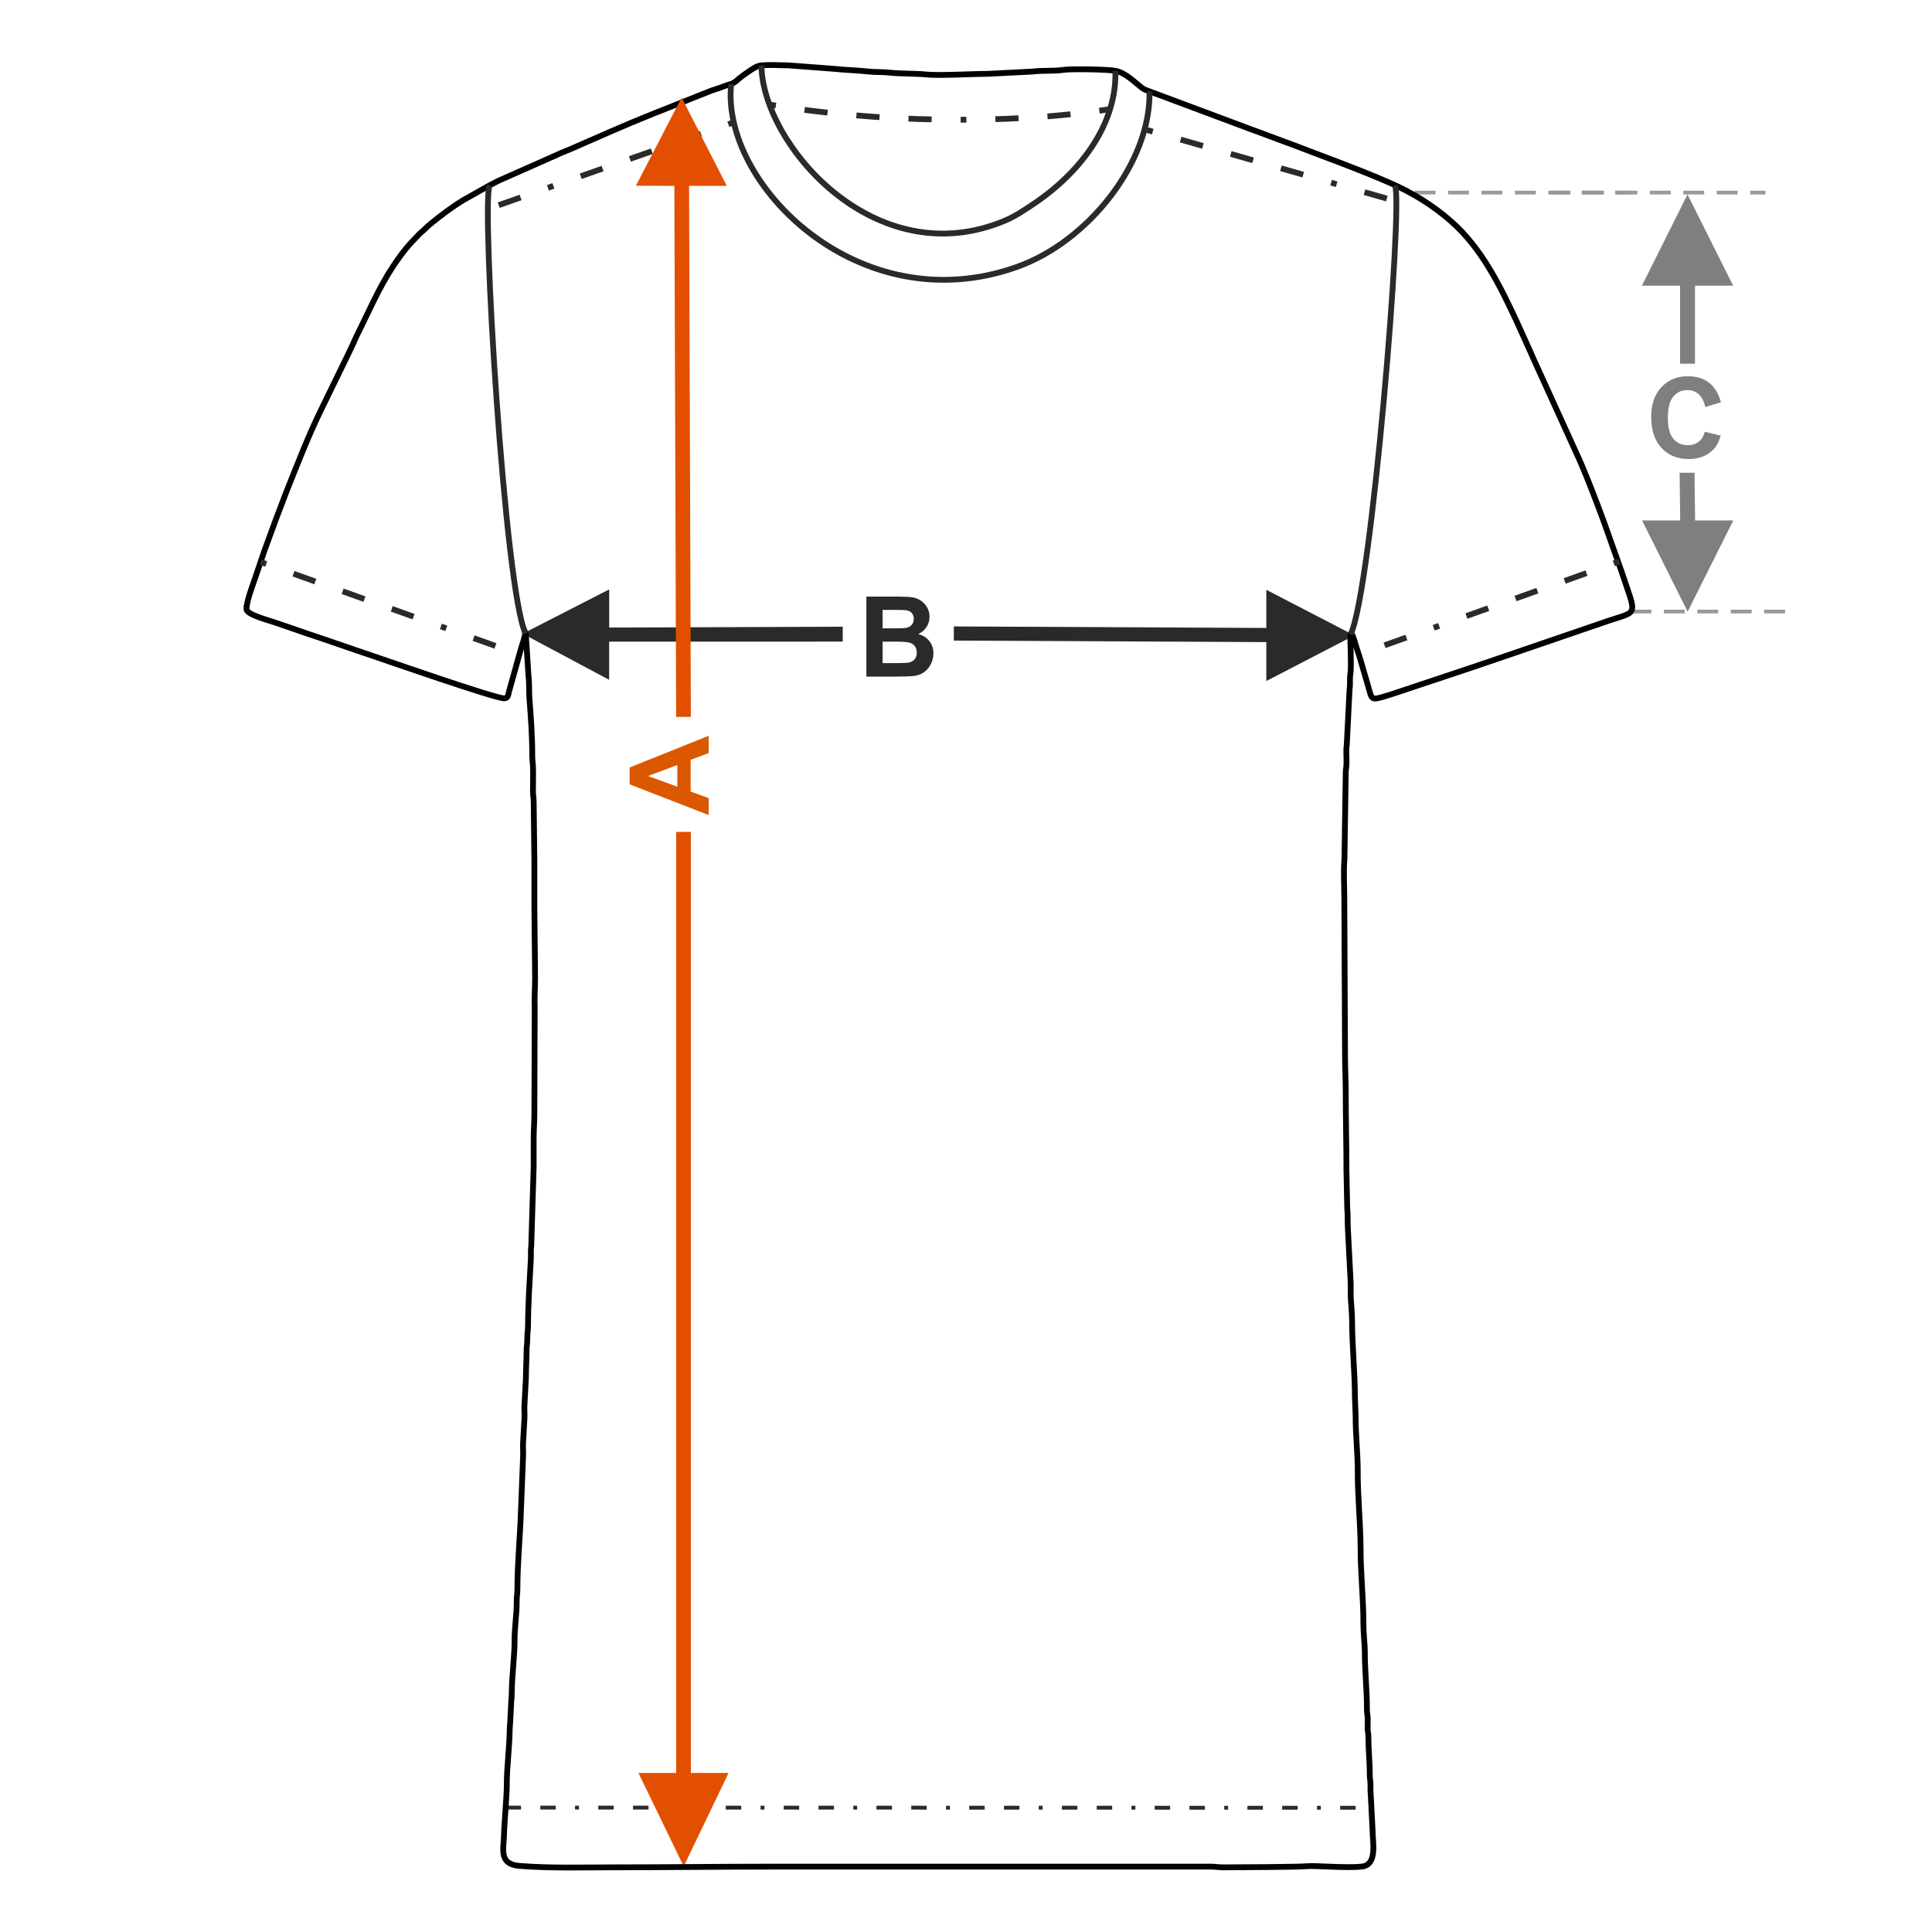 <?xml version="1.0" encoding="UTF-8"?>
<!DOCTYPE svg PUBLIC "-//W3C//DTD SVG 1.1//EN" "http://www.w3.org/Graphics/SVG/1.1/DTD/svg11.dtd">
<!-- Creator: CorelDRAW 2017 -->
<svg xmlns="http://www.w3.org/2000/svg" xml:space="preserve" width="1000px" height="1000px" version="1.1" style="shape-rendering:geometricPrecision; text-rendering:geometricPrecision; image-rendering:optimizeQuality; fill-rule:evenodd; clip-rule:evenodd"
viewBox="0 0 1000 1000"
 xmlns:xlink="http://www.w3.org/1999/xlink">
 <defs>
  <style type="text/css">
   <![CDATA[
    .str3 {stroke:#2B2A29;stroke-width:3;stroke-miterlimit:22.926}
    .str1 {stroke:black;stroke-width:3;stroke-miterlimit:22.926}
    .str2 {stroke:#2B2A29;stroke-width:3;stroke-miterlimit:22.926;stroke-dasharray:3 15 12 15 12 15 12 15}
    .str0 {stroke:#2B2A29;stroke-width:2;stroke-miterlimit:22.926;stroke-dasharray:8 10 8 10 2 10}
    .fil1 {fill:none}
    .fil0 {fill:#2B2A29;fill-rule:nonzero}
    .fil2 {fill:#7F7F7F;fill-rule:nonzero}
    .fil3 {fill:#999999;fill-rule:nonzero}
    .fil4 {fill:#DB5800;fill-rule:nonzero}
    .fil5 {fill:#E34F00;fill-rule:nonzero}
   ]]>
  </style>
 </defs>
 <g id="Ebene_x0020_1">
  <path class="fil0" d="M448.441 308.797l16.562 0c3.288,0 5.727,0.135 7.337,0.404 1.62,0.281 3.056,0.849 4.328,1.707 1.273,0.868 2.334,2.015 3.182,3.452 0.848,1.436 1.273,3.055 1.273,4.839 0,1.928 -0.521,3.712 -1.562,5.322 -1.041,1.62 -2.459,2.824 -4.242,3.634 2.516,0.742 4.444,1.996 5.804,3.77 1.349,1.774 2.024,3.856 2.024,6.257 0,1.889 -0.434,3.721 -1.311,5.504 -0.877,1.784 -2.073,3.211 -3.596,4.281 -1.513,1.06 -3.384,1.716 -5.611,1.967 -1.388,0.145 -4.753,0.241 -10.084,0.279l-14.104 0 0 -41.416zm8.387 6.883l0 9.544 5.476 0c3.249,0 5.273,-0.048 6.064,-0.144 1.426,-0.164 2.555,-0.656 3.374,-1.476 0.819,-0.818 1.225,-1.889 1.225,-3.219 0,-1.282 -0.357,-2.314 -1.061,-3.114 -0.704,-0.8 -1.755,-1.282 -3.143,-1.446 -0.829,-0.097 -3.21,-0.145 -7.134,-0.145l-4.801 0zm0 16.428l0 11.106 7.751 0c3.008,0 4.926,-0.087 5.737,-0.25 1.243,-0.232 2.256,-0.782 3.036,-1.659 0.781,-0.887 1.176,-2.053 1.176,-3.528 0,-1.254 -0.298,-2.305 -0.906,-3.172 -0.598,-0.867 -1.475,-1.504 -2.613,-1.899 -1.137,-0.395 -3.615,-0.598 -7.422,-0.598l-6.759 0z"/>
  <rect class="fil1" x="-0.001" y="-0.001" width="1000.002" height="1000.002"/>
  <polygon class="fil0" points="655.441,325.03 493.701,324.24 493.701,331.568 655.454,332.352 655.441,352.503 701.007,328.887 655.441,305.286 "/>
  <polygon class="fil0" points="270.554,328.003 315.322,305.075 315.322,324.819 436.207,324.378 436.207,332.09 315.296,332.114 315.296,351.874 "/>
  <polygon class="fil2" points="869.606,147.863 869.606,188.279 877.319,188.279 877.319,147.863 897.078,147.863 873.462,100.647 849.862,147.863 "/>
  <path class="fil2" d="M882.657 210.7l8.098 -2.487c-1.243,-4.56 -3.317,-7.944 -6.209,-10.162 -2.892,-2.207 -6.556,-3.316 -11,-3.316 -5.504,0 -10.026,1.88 -13.574,5.64 -3.538,3.76 -5.312,8.899 -5.312,15.425 0,6.893 1.784,12.254 5.341,16.071 3.558,3.818 8.243,5.727 14.047,5.727 5.071,0 9.187,-1.504 12.349,-4.502 1.89,-1.774 3.297,-4.319 4.242,-7.645l-8.271 -1.967c-0.492,2.14 -1.514,3.837 -3.066,5.08 -1.562,1.244 -3.452,1.862 -5.669,1.862 -3.075,0 -5.573,-1.1 -7.481,-3.308 -1.918,-2.198 -2.873,-5.765 -2.873,-10.701 0,-5.225 0.944,-8.956 2.825,-11.173 1.889,-2.227 4.338,-3.336 7.356,-3.336 2.226,0 4.145,0.704 5.745,2.121 1.601,1.417 2.758,3.634 3.452,6.671z"/>
  <polygon class="fil2" points="873.529,316.613 849.929,269.396 869.673,269.396 869.364,244.688 877.076,244.688 877.386,269.396 897.145,269.396 "/>
  <path class="fil3" d="M913.801 98.718l-7.937 0 0 1.929 7.937 0 0 -1.929zm-14.424 0l0 1.929 -10.811 0 0 -1.929 10.811 0zm-17.298 0l0 1.929 -10.811 0 0 -1.929 10.811 0zm-17.297 0l0 1.929 -10.811 0 0 -1.929 10.811 0zm-17.297 0l0 1.929 -10.811 0 0 -1.929 10.811 0zm-17.298 0l0 1.929 -10.811 0 0 -1.929 10.811 0zm-17.298 0l0 1.929 -10.811 0 0 -1.929 10.811 0z"/>
  <path class="fil3" d="M843.939 98.718l-7.938 0 0 1.929 7.938 0 0 -1.929zm-14.424 0l0 1.929 -10.811 0 0 -1.929 10.811 0zm-17.298 0l0 1.929 -10.811 0 0 -1.929 10.811 0zm-17.297 0l0 1.929 -10.811 0 0 -1.929 10.811 0zm-17.298 0l0 1.929 -10.811 0 0 -1.929 10.811 0zm-17.297 0l0 1.929 -10.811 0 0 -1.929 10.811 0zm-17.298 0l0 1.929 -10.811 0 0 -1.929 10.811 0z"/>
  <path class="fil3" d="M923.934 315.563l0 1.929 -10.811 0 0 -1.929 10.811 0zm-17.297 0l0 1.929 -10.811 0 0 -1.929 10.811 0zm-17.298 0l0 1.929 -10.811 0 0 -1.929 10.811 0zm-17.297 0l0 1.929 -10.812 0 0 -1.929 10.812 0zm-17.298 0l0 1.929 -10.811 0 0 -1.929 10.811 0z"/>
  <line class="fil1 str0" x1="261.66" y1="935.607" x2="710.407" y2= "935.705" />
  <path class="fil4" d="M366.801 380.843l0 8.923 -9.312 3.531 0 16.407 9.312 3.399 0 8.759 -40.905 -15.881 0 -8.75 40.905 -16.388zm-16.225 15.14l-15.14 5.684 15.14 5.523 0 -11.207z"/>
  <polygon class="fil5" points="353.886,966.049 330.467,917.686 349.967,917.686 349.967,430.588 357.584,430.588 357.584,917.686 377.099,917.686 "/>
  <path class="fil1 str1" d="M127.58 315.323c0,2.921 12.642,6.022 15.27,7.063l16.629 5.703c11.309,3.746 22.287,7.674 33.591,11.44 4.099,1.365 63.002,21.916 67.781,21.916 2.141,0 2.079,-1.481 2.639,-3.584l5.994 -21.462c0.879,-3.108 2.094,-5.903 2.351,-8.996l0.219 0.512c0.021,0.061 0.075,0.192 0.098,0.268l1.414 22.015c0.505,3.687 0.171,7.8 0.485,11.594 0.743,8.988 1.477,20.393 1.444,29.305 -0.01,2.538 0.318,3.799 0.379,5.843 0.122,4.055 -0.003,8.385 -0.02,12.467 -0.01,2.496 0.393,3.343 0.383,5.839l0.358 30.391c0,8.175 0,16.35 0,24.525l0.366 35.873c0.001,5.682 -0.419,10.037 -0.198,15.46l-0.168 54.456c0,5.005 -0.368,8.768 -0.366,13.544 0.001,4.759 -0.006,9.517 0,14.276l-1.254 41.209c-0.35,2.321 -0.081,4.364 -0.209,6.745 -0.61,11.289 -1.438,23.186 -1.454,34.419 -0.004,2.444 -0.399,3.783 -0.378,6.577 0.02,2.793 -0.376,4.134 -0.379,6.577 -0.007,5.116 -0.334,8.879 -0.341,13.935l-0.726 13.55c-0.18,2.17 0.059,4.728 -0.007,6.948l-0.756 13.52c-0.068,2.268 0.134,4.721 0.013,6.968l-1.088 27.464c-0.405,13.532 -1.828,27.187 -1.83,40.632 -0.001,2.444 -0.401,3.78 -0.377,6.578 0.06,6.793 -1.163,13.661 -1.096,20.501 0.064,6.581 -1.474,19.565 -1.457,26.73 0.006,2.365 -0.341,3.856 -0.364,6.591l-0.366 6.956c-0.024,2.226 -0.339,3.892 -0.366,6.588 -0.071,7.101 -1.533,20.079 -1.472,26.714 0.059,6.389 -1.248,19.42 -1.459,27.093 -0.198,7.194 -2.723,14.854 8.051,15.721 15.844,1.275 32.682,0.74 48.687,0.74 27.579,0 54.381,-0.366 81.648,-0.366l227.003 -0.003c2.961,-0.015 4.358,0.387 7.318,0.371 5.488,-0.028 39.122,-0.149 42.978,-0.592 3.736,-0.431 20.394,1.102 28.374,0.179 8.195,-0.948 5.513,-12.726 5.526,-18.612l-0.986 -19.147c-0.226,-1.644 -0.039,-3.363 -0.088,-5.036 -0.057,-1.907 -0.397,-2.495 -0.387,-4.738 0.028,-6.762 -0.702,-12.6 -0.711,-19.422 -0.003,-2.199 -0.368,-2.654 -0.394,-4.731 -0.02,-1.696 0.077,-3.465 0.027,-5.151 -0.057,-1.908 -0.396,-2.497 -0.387,-4.739 0.04,-9.58 -1.122,-19.709 -1.081,-29.301 0.017,-3.775 -0.761,-9.827 -0.742,-14.632 0.05,-12.599 -1.48,-26.447 -1.463,-39.169 0.015,-11.477 -1.529,-27.864 -1.467,-39.165 0.053,-9.832 -1.147,-19.749 -1.099,-29.284l-0.372 -9.877c0.047,-11.456 -1.499,-27.882 -1.455,-39.177 0.018,-4.477 -0.741,-10.876 -0.746,-14.262 -0.002,-1.71 0.048,-3.447 0.028,-5.152l-1.481 -28.902c-0.191,-3.52 0.044,-6.777 -0.311,-9.938l-0.42 -19.714c0.016,-13.624 -0.366,-26.419 -0.366,-40.265 0,-7.033 -0.366,-12.776 -0.366,-19.767l-0.367 -80.897c0,-6.126 -0.483,-14.55 0.069,-20.392l0.659 -44.038c-0.013,-2.229 0.278,-2.998 0.372,-4.752 0.181,-3.333 -0.337,-6.855 0.153,-10.097l1.465 -28.917c0.258,-1.703 0.219,-3.078 0.207,-4.919 -0.015,-2.232 0.278,-2.996 0.372,-4.752 0.174,-3.209 0,-6.98 -0.001,-10.251 -0.001,-4.027 -1.023,-14.136 1.786,-5.812 0.518,1.538 0.826,2.875 1.367,4.489 0.97,2.889 1.933,5.846 2.707,8.643l3.867 13.338c1.448,5.144 1.438,4.819 11.555,1.718l42.012 -14.003c5.567,-1.855 10.911,-3.755 16.66,-5.672l54.001 -18.491c15.219,-5.036 13.911,-2.087 6.186,-25.486l-9.121 -25.656c-3.932,-10.558 -7.872,-21.043 -12.291,-31.273l-24.272 -53.336c-0.507,-1.021 -0.787,-1.93 -1.333,-3.058l-6.837 -15.128c-8.735,-18.832 -18.356,-38.598 -34.208,-52.554 -9.566,-8.422 -19.951,-14.811 -31.932,-20.055 -16.238,-7.107 -33.327,-13.184 -49.958,-19.602 -4.361,-1.683 -8.255,-2.971 -12.554,-4.654 -4.381,-1.715 -8.439,-3.04 -12.814,-4.758l-50.646 -18.915c-1.404,-0.559 -1.486,-0.631 -2.563,-1.464 -4.018,-3.113 -8.162,-7.534 -13.423,-8.544 -4.004,-0.767 -22.915,-1.092 -27.05,-0.466 -4.951,0.749 -10.733,0.173 -15.632,0.843l-23.697 1.2c-6.749,-0.026 -25.359,1.034 -31.801,0.311 -4.828,-0.541 -12.982,-0.303 -19.146,-0.991 -3.261,-0.364 -6.514,-0.112 -9.779,-0.473 -6.046,-0.669 -12.378,-0.801 -18.67,-1.466l-23.479 -1.783c-4.927,0.023 -8.189,-0.424 -13.918,0.013 -2.578,0.196 -5.076,2.16 -6.888,3.363 -1.146,0.76 -1.977,1.4 -3.005,2.12 -1.841,1.292 -3.671,3.461 -5.761,4.123 -1.235,0.391 -2.487,0.719 -3.862,1.263 -2.56,1.013 -5.142,1.689 -7.586,2.666l-29.08 11.558c-14.349,5.703 -28.481,12.076 -42.571,18.203 -2.475,1.075 -4.537,1.79 -6.94,2.944l-28.16 12.478c-2.367,0.976 -4.578,2.214 -6.873,3.379l-13.126 7.375c-6.357,3.805 -11.771,7.988 -17.45,12.57 -2.084,1.681 -3.284,3.206 -5.394,4.857l-4.822 5.061c-3.28,3.544 -6.202,7.629 -8.875,11.627 -7.696,11.518 -12.915,24.108 -19.163,36.481 -0.66,1.308 -0.946,2.229 -1.579,3.546 -1.148,2.391 -2.107,4.577 -3.3,6.951l-13.308 27.326c-6.797,13.753 -12.467,28.664 -18.199,42.935l-5.549 14.585c-0.883,2.661 -1.787,4.699 -2.741,7.508 -0.886,2.605 -1.94,5.055 -2.754,7.498 -1.682,5.048 -3.457,10.015 -5.121,15.011 -1.332,3.996 -4.44,11.934 -4.44,16.06z"/>
  <line class="fil1 str2" x1="379.805" y1="63.314" x2="252.518" y2= "108.173" />
  <line class="fil1 str2" x1="593.78" y1="67.299" x2="722.711" y2= "104.181" />
  <path class="fil1 str3" d="M378.473 43.441c-5.679,51.424 66.058,123.94 148.065,94.664 36.931,-13.184 69.219,-54.236 68.444,-90.816"/>
  <path class="fil1 str2" d="M398.634 54.184c53.232,9.13 122.709,10.664 175.94,2.303"/>
  <path class="fil1 str3" d="M394.127 33.835c0.376,40.656 58.867,108.864 126.305,80.248 4.955,-2.103 9.361,-5.092 13.66,-7.935 27.423,-18.134 44.137,-43.915 43.207,-69.501"/>
  <line class="fil1 str2" x1="134.967" y1="290.905" x2="268.824" y2= "338.76" />
  <line class="fil1 str2" x1="838.111" y1="290.585" x2="704.254" y2= "338.441" />
  <path class="fil1 str3" d="M253.401 95.932c-4.322,9.676 7.899,210.317 18.653,231.983"/>
  <path class="fil1 str3" d="M722.054 95.843c4.321,9.677 -12.237,210.843 -22.991,232.509"/>
  <polygon class="fil5" points="349.043,96.198 349.967,371.076 357.584,371.076 356.661,96.198 376.175,96.198 352.808,50.47 329.145,96.132 "/>
 </g>
</svg>
